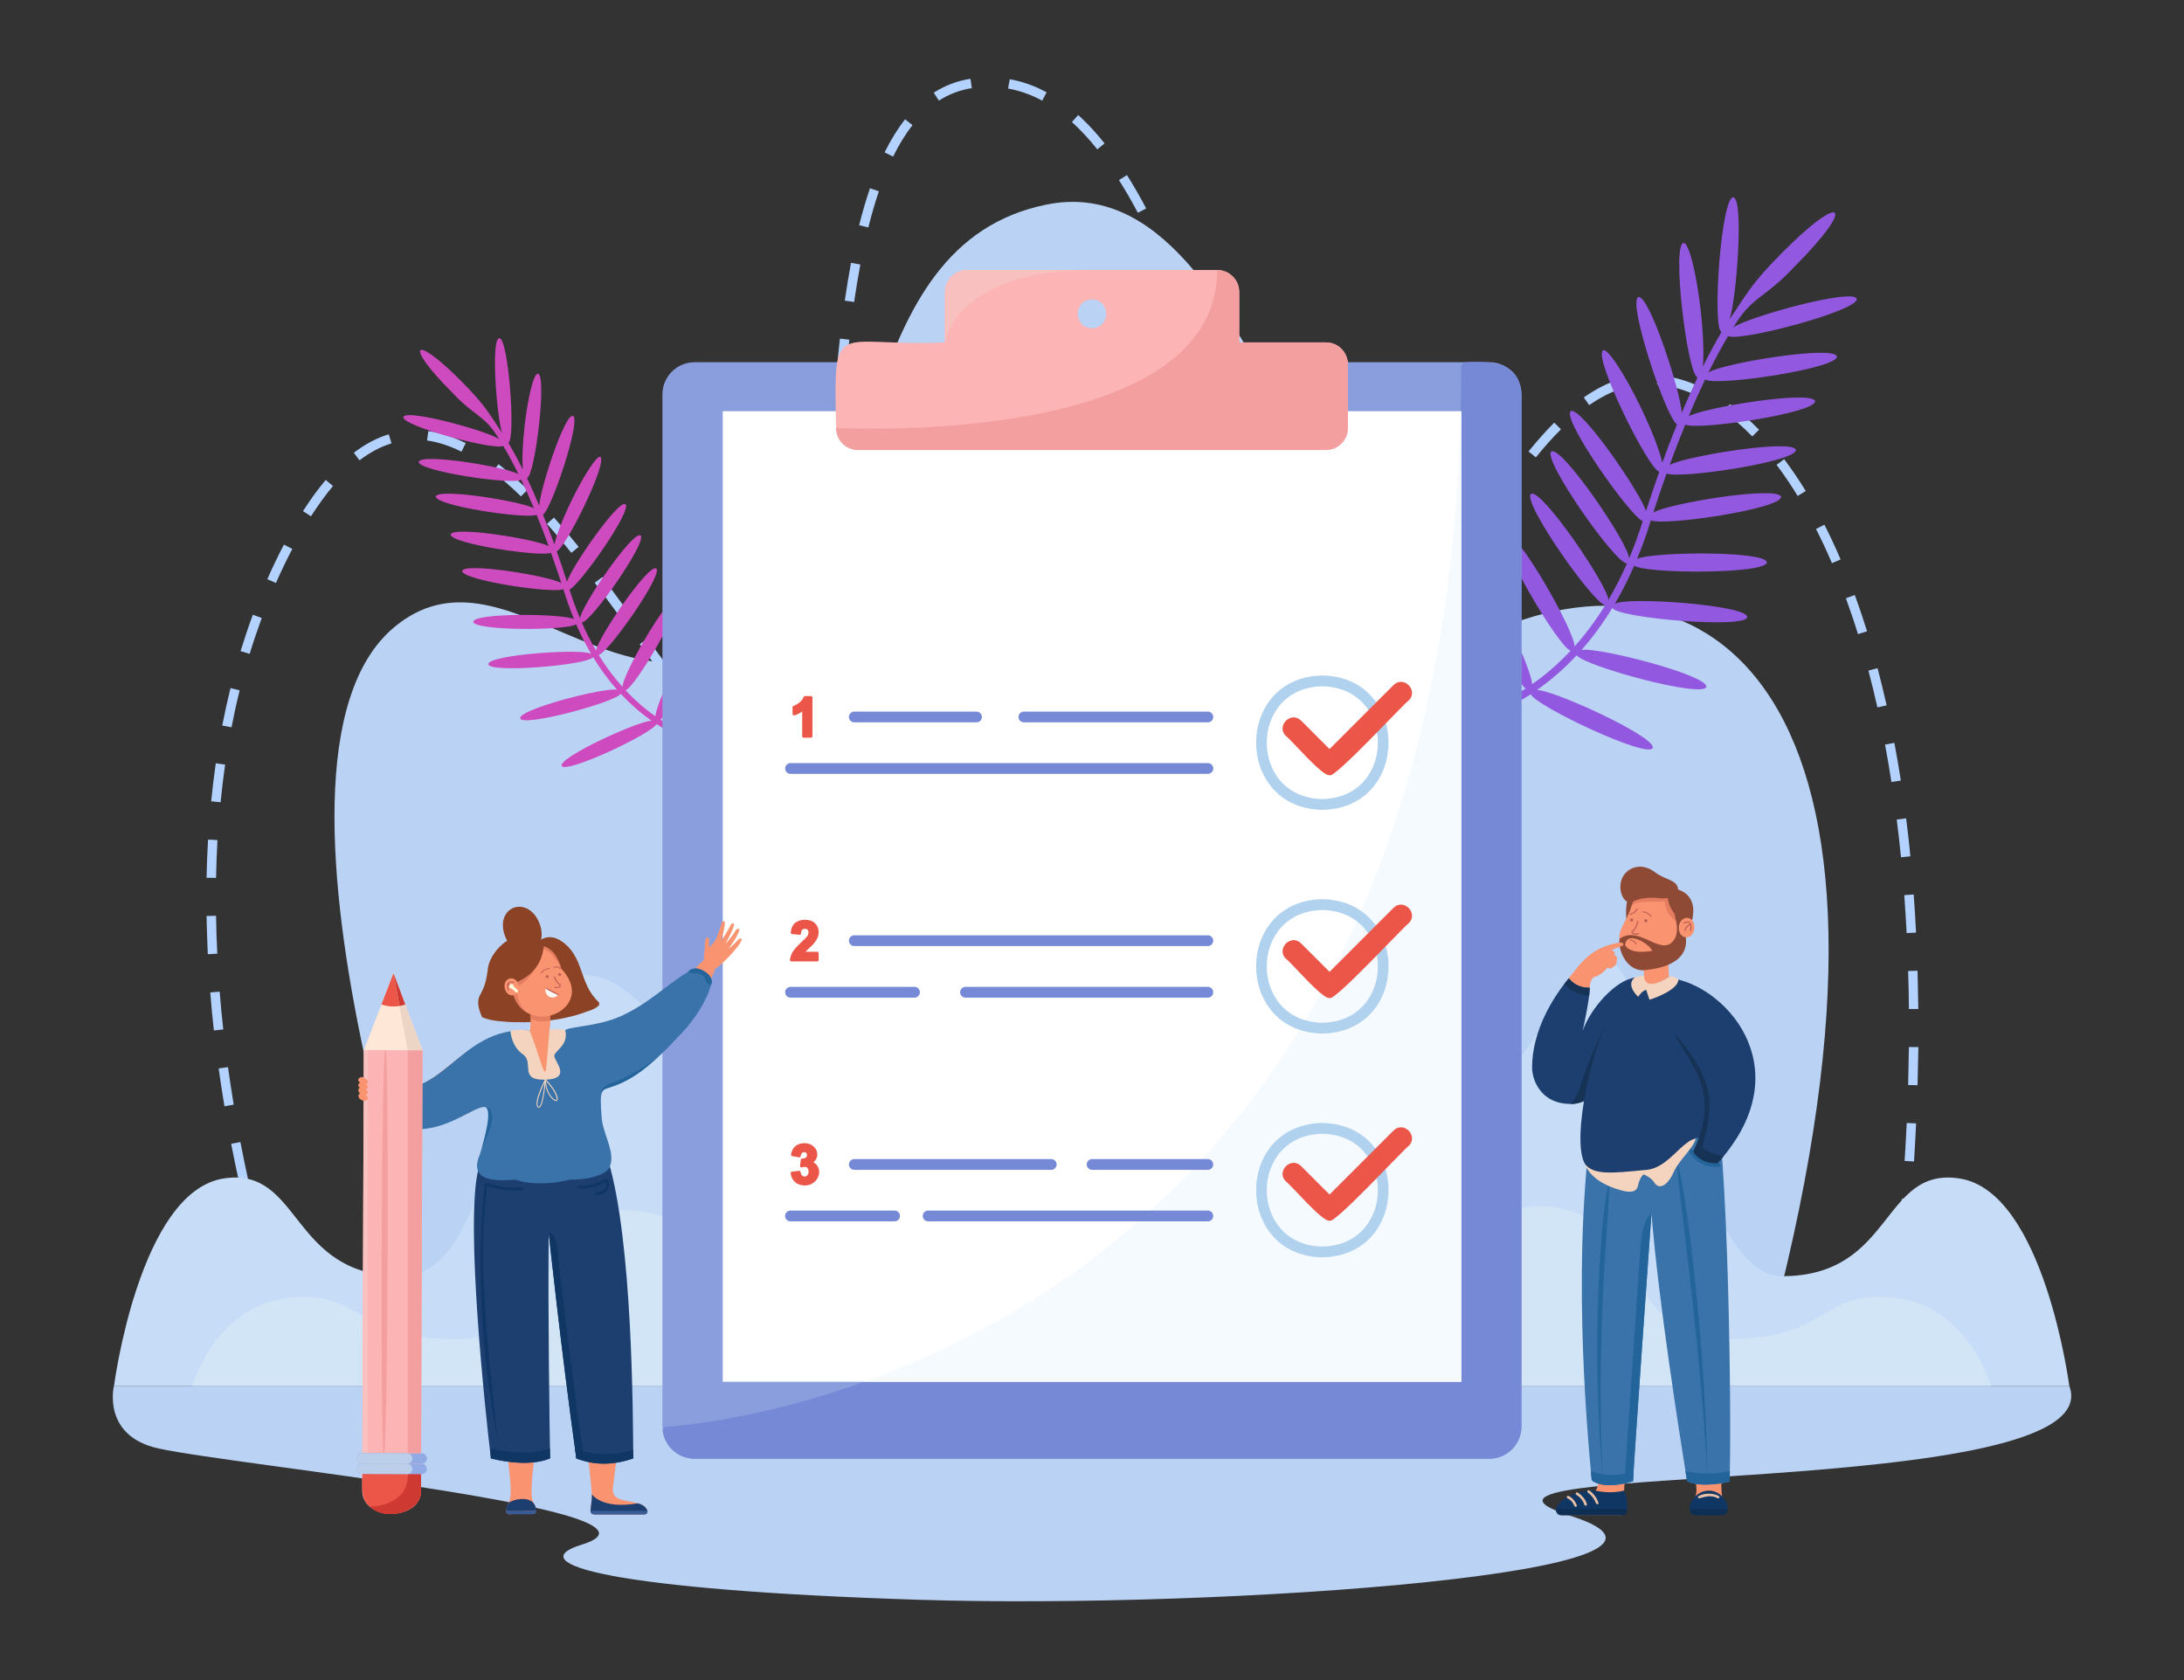 <?xml version="1.0" encoding="utf-8"?>
<!-- Generator: Adobe Illustrator 26.0.3, SVG Export Plug-In . SVG Version: 6.00 Build 0)  -->
<svg version="1.1" id="Ñëîé_1" xmlns="http://www.w3.org/2000/svg" xmlns:xlink="http://www.w3.org/1999/xlink" x="0px" y="0px"
	 width="2600px" height="2000px" viewBox="0 0 2600 2000" style="enable-background:new 0 0 2600 2000;" xml:space="preserve">
<rect x="0" y="0" width="2600" height="2000" fill="#333333" stroke="none"/>
<style type="text/css">
	.st0{fill:#B3D2FF;}
	.st1{fill:#BAD2F4;}
	.st2{fill:#C6DCF7;}
	.st3{fill:#D2E5F7;}
	.st4{fill:#9358E0;}
	.st5{fill:#CE4ABF;}
	.st6{fill:#8A9EDD;}
	.st7{fill:#7689D6;}
	.st8{fill:#FFFFFF;}
	.st9{fill:#F5FAFF;}
	.st10{fill:#B1D2EF;}
	.st11{fill:#EB5648;}
	.st12{fill:#FCB4B4;}
	.st13{fill:#F49F9F;}
	.st14{fill:#F9C0C0;}
	.st15{fill:#F99370;}
	.st16{fill:#1D3F70;}
	.st17{fill:#8C4225;}
	.st18{fill:#E57D61;}
	.st19{fill:#F9F8F3;}
	.st20{fill:#C16256;}
	.st21{fill:#FDFFDE;}
	.st22{fill:#3A72AA;}
	.st23{fill:#23659B;}
	.st24{fill:#F4D4BE;}
	.st25{fill:#395B96;}
	.st26{fill:#103663;}
	.st27{fill:#CE3932;}
	.st28{fill:#FFE7D7;}
	.st29{fill:#93ABE5;}
	.st30{fill:#BBCEEA;}
	.st31{fill:#EDD5C5;}
	.st32{fill:#8E4A35;}
	.st33{fill:#E8C0A6;}
	.st34{fill:#163356;}
	.st35{fill:#0F2E54;}
</style>
<g>
	<g id="_x35_">
		<path class="st0" d="M332,1581.9c-4.6-14.1-9.2-28.7-13.5-43.5l10.8-3.2c4.3,14.6,8.9,29.2,13.4,43.2L332,1581.9z M2261.5,1563.7
			l-11.2-1.4c1.9-15,3.6-30.2,5.2-45l11.2,1.2C2265.2,1533.4,2263.4,1548.6,2261.5,1563.7z M306.1,1494.6
			c-3.9-14.6-7.8-29.4-11.4-44.1l10.9-2.7c3.6,14.6,7.4,29.3,11.3,43.8L306.1,1494.6z M2271.4,1473.3l-11.2-1.1
			c1.4-15.1,2.7-30.3,3.9-45.1l11.2,0.9C2274.2,1443,2272.8,1458.2,2271.4,1473.3z M284.4,1406.2c-3.3-14.8-6.3-29.8-9.2-44.6
			l11-2.1c2.8,14.7,5.9,29.6,9.1,44.3L284.4,1406.2z M2278.6,1382.7l-11.2-0.7c1-15.1,1.8-30.3,2.5-45.2l11.2,0.5
			C2280.4,1352.3,2279.5,1367.6,2278.6,1382.7z M267.2,1316.9c-2.5-15-4.8-30.1-6.9-45l11.1-1.6c2.1,14.7,4.4,29.8,6.8,44.7
			L267.2,1316.9z M2282.8,1291.9l-11.2-0.3c0.4-15.1,0.7-30.4,0.9-45.2l11.3,0.1C2283.5,1261.4,2283.2,1276.7,2282.8,1291.9z
			 M254.6,1226.7c-1.7-15.2-3.1-30.4-4.3-45.3l11.2-0.9c1.2,14.8,2.6,29.9,4.3,45L254.6,1226.7z M2272.5,1201.1
			c-0.1-15.2-0.4-30.4-0.9-45.2l11.2-0.3c0.4,14.9,0.7,30.2,0.9,45.5L2272.5,1201.1z M247.4,1135.9c-0.7-15.3-1.2-30.6-1.5-45.5
			l11.3-0.2c0.2,14.8,0.7,30,1.5,45.1L247.4,1135.9z M2269.8,1110.7c-0.8-15.1-1.7-30.3-2.8-45.1l11.2-0.8
			c1.1,14.9,2.1,30.2,2.8,45.4L2269.8,1110.7z M257.2,1045.1l-11.3-0.2c0.3-15.3,0.9-30.6,1.8-45.5l11.2,0.7
			C258.1,1014.8,257.5,1030,257.2,1045.1z M2263.1,1020.5c-1.5-15.1-3.2-30.2-5.1-44.9l11.2-1.4c1.9,14.8,3.6,30,5.1,45.2
			L2263.1,1020.5z M262.6,955l-11.2-1.1c1.5-15.2,3.4-30.5,5.5-45.3l11.1,1.6C265.9,924.9,264.1,940,262.6,955z M2251.7,930.9
			c-2.3-15-4.9-30-7.6-44.5l11.1-2.1c2.8,14.6,5.3,29.7,7.7,44.9L2251.7,930.9z M920.9,929.3c-15.6-2.5-26.9-9.6-42.6-21.9l7.1-8.7
			c13.7,10.8,23.6,17.2,36.7,19.4L920.9,929.3z M960,902.5l-10-5.1c5.2-10.1,9.7-24.1,13.5-41.7l11,2.4
			C970.4,876.8,965.6,891.4,960,902.5z M845.3,875.1c-9-10-18.5-21.5-29.3-35.2l8.8-7c10.6,13.5,20,24.8,28.8,34.6L845.3,875.1z
			 M275.6,865.8l-11-2.1c2.9-15,6.2-30,9.8-44.6l10.9,2.7C281.7,836.2,278.5,851,275.6,865.8z M2235,842.1
			c-3.3-14.9-6.9-29.6-10.7-43.8l10.9-2.9c3.8,14.4,7.4,29.2,10.8,44.3L2235,842.1z M982,812.8l-11.2-1.4c1.7-13.4,3.3-28.2,4.7-45
			l11.2,1C985.3,784.3,983.8,799.2,982,812.8z M788.4,803.6c-9.1-12.4-18.6-25.4-26.8-36.7l9.1-6.6c8.2,11.3,17.6,24.3,26.7,36.6
			L788.4,803.6z M1612.3,802.7c-8.8,0-17.4-2.6-25.6-7.8l6-9.5c12.3,7.8,24.4,7.8,37.5,1.6l4.8,10.2
			C1627.3,800.8,1619.6,802.7,1612.3,802.7z M297.2,778.4l-10.8-3.3c4.5-14.6,9.4-29.2,14.6-43.3l10.6,3.9
			C306.5,749.6,301.6,764,297.2,778.4z M1671.8,767.7l-8.3-7.6c8.5-9.3,17.7-20.7,28-34.9l9.1,6.6
			C1690.1,746.3,1680.7,758.1,1671.8,767.7z M1554.7,759.9c-7.3-11.2-14.5-24.5-22.1-40.5l10.2-4.8c7.3,15.5,14.3,28.4,21.3,39.2
			L1554.7,759.9z M2211.9,754.9c-4.5-14.6-9.4-29-14.4-42.7l10.6-3.9c5.1,13.9,10,28.5,14.6,43.2L2211.9,754.9z M735,730.2
			c-10.3-14.1-18.9-25.7-27-36.4l9-6.8c8.2,10.8,16.8,22.4,27.1,36.5L735,730.2z M990.2,721.8l-11.2-0.7c0.9-13.2,1.7-28,2.7-45.4
			l11.2,0.6C991.9,693.7,991.1,708.5,990.2,721.8z M328.5,694l-10.3-4.5c6.2-14,12.8-27.8,19.8-41.2l10,5.2
			C341,666.7,334.5,680.3,328.5,694z M1726.4,694l-9.4-6.2c8-12.2,16.3-25.1,24.6-38.1l9.5,6.1
			C1742.7,668.9,1734.4,681.8,1726.4,694z M1514.5,677.4c-5.1-12.8-10.4-26.8-16.1-42.7l10.6-3.8c5.7,15.8,10.9,29.7,16,42.3
			L1514.5,677.4z M2180.9,670.4c-6-14.1-12.4-27.8-19-40.7l10-5.1c6.7,13.1,13.2,27.1,19.3,41.4L2180.9,670.4z M680.2,658.1
			c-10.2-12.7-19.7-24-29.1-34.5l8.4-7.5c9.5,10.7,19.1,22.1,29.4,34.9L680.2,658.1z M995.2,630.9l-11.2-0.6
			c0.8-15.1,1.5-30.1,2.3-45.4l11.2,0.6C996.7,600.8,996,615.8,995.2,630.9z M1775.8,617.8l-9.4-6.2c9.4-14.2,17.8-26.6,25.7-37.7
			l9.2,6.5C1793.4,591.5,1785.1,603.7,1775.8,617.8z M370.2,614.6l-9.5-6.1c8.8-13.9,18-26.4,27.1-37.2l8.6,7.3
			C387.6,589.1,378.8,601.2,370.2,614.6z M1483.4,591.7c-5.2-15.1-10.2-30.3-14.5-43.1l10.7-3.6c4.3,12.8,9.3,27.9,14.5,43
			L1483.4,591.7z M620.2,590.9c-11.5-11.2-22.8-21.1-33.6-29.4l6.9-8.9c11.1,8.6,22.8,18.8,34.6,30.3L620.2,590.9z M2140.1,590.4
			c-8.1-13.2-16.5-25.6-25.1-37l9-6.8c8.8,11.7,17.5,24.5,25.7,37.9L2140.1,590.4z M428,548l-6.8-9c13.4-10.3,27.4-17.7,41.6-22
			l3.3,10.8C453.2,531.7,440.4,538.5,428,548z M1828.4,544.5l-8.7-7.1c10.6-13,20.6-24.3,30.6-34.3l8,8
			C1848.4,520.8,1838.7,531.8,1828.4,544.5z M1000,540.1l-11.2-0.7c1-16.4,1.9-31.2,3-45.5l11.2,0.8
			C1002,508.9,1001,523.8,1000,540.1z M549.4,537.7c-14-7-27.9-11.5-41-13.3l1.5-11.2c14.4,2,29.4,6.8,44.5,14.3L549.4,537.7z
			 M2086,519.5c-10.8-11.1-22-20.9-33.3-29.2l6.6-9.1c11.8,8.6,23.5,18.8,34.8,30.4L2086,519.5z M1454.6,505.5
			c-5.6-16.8-10.2-30.4-14.5-43l10.6-3.7c4.3,12.6,8.9,26.3,14.5,43.1L1454.6,505.5z M1891.9,482.3l-6.4-9.2
			c13.8-9.7,27.8-16.9,41.5-21.3l3.5,10.7C1917.8,466.6,1904.8,473.3,1891.9,482.3z M2014.6,468.5c-13.9-5.9-28-9.5-41.9-10.8
			l1-11.2c15,1.4,30.3,5.3,45.3,11.7L2014.6,468.5z M1006.6,449.5l-11.2-1c1.4-15.8,2.9-31.1,4.5-45.4l11.2,1.3
			C1009.5,418.6,1008,433.8,1006.6,449.5z M1425.1,419.6c-5.4-15.2-10.6-29.1-15.7-42.5l10.5-4c5.1,13.5,10.3,27.4,15.7,42.7
			L1425.1,419.6z M1016.8,359.5l-11.1-1.6c2.3-15.8,4.8-30.9,7.4-45.1l11.1,2.1C1021.6,328.9,1019.1,343.9,1016.8,359.5z
			 M1392.7,335.1c-6-14.6-12.1-28.5-18.1-41.4l10.2-4.7c6,13,12.2,27.1,18.3,41.8L1392.7,335.1z M1033.7,270.8l-10.9-2.7
			c3.9-15.7,8.3-30.5,12.9-44l10.6,3.6C1041.8,240.9,1037.6,255.4,1033.7,270.8z M1354.6,253.3c-7.4-14-15-27.1-22.5-38.9l9.5-6
			c7.7,12.1,15.4,25.5,22.9,39.7L1354.6,253.3z M1063.2,186.4l-10.1-5c7.4-15,15.6-28.2,24.4-39.4l8.8,7
			C1078,159.5,1070.3,172.1,1063.2,186.4z M1306.3,177.8c-9.8-12.3-20-23.3-30.2-32.5l7.5-8.4c10.6,9.6,21.2,21,31.4,33.8
			L1306.3,177.8z M1117.7,119.8l-6.1-9.5c13.3-8.5,28-14.1,43.7-16.5l1.7,11.1C1142.9,107.1,1129.7,112.1,1117.7,119.8z
			 M1240.7,119.8c-13.1-7.1-26.8-11.9-40.6-14.4l2-11.1c15,2.7,29.8,7.9,43.9,15.6L1240.7,119.8z"/>
		<path class="st1" d="M546.4,1645.5c0,0-274.1-735.4-76.8-899.1c131.8-109.4,271.5,131.8,438.3,4.2
			c148.5-113.6,101.3-459.4,338.1-507.1c266.2-53.7,324.9,591.1,543.3,503c265.1-106.9,528.8,110.2,300.9,900.5L546.4,1645.5z"/>
		<path class="st2" d="M2332.9,1402.9c-93.4-14.5-78.1,116.3-211.2,116.3c-121.7,0-160.6-498-249.2-355.7
			c-453.9,729.9-190.3-310.4-551.3-323.6c-163.2-6-272,176.1-312.1,498.4c-58.1,291.4-193-222.2-331.8-174.5
			c-88.2,30.4-78.1,355.4-199.8,355.4c-133.1,0-117.9-130.8-211.2-116.3c-100.5,15.6-130.6,247.1-130.6,247.1h2327.8
			C2463.4,1649.9,2433.4,1418.5,2332.9,1402.9z"/>
		<path class="st3" d="M2250.2,1544.4c-85.9-6.2-71.9,49.7-194.3,49.7c-112,0-108.9-125.2-183.8-151.8
			c-138-49-251.7,198.9-305.2,74.5c-101.6-330.1-397.9-495.7-534.6,0c-53.5,124.4-178.6-97.6-305.2-74.5
			c-77.9,14.2-71.8,151.8-183.8,151.8c-122.5,0-108.4-55.8-194.3-49.7c-92.5,6.7-120.1,105.5-120.1,105.5h2141.5
			C2370.3,1649.9,2342.7,1551.1,2250.2,1544.4z"/>
		<path class="st1" d="M135.6,1649.9c0,0-14.6,59.5,53.1,74.4c92.5,20.4,635.8,73.9,503.8,114.5c-74.5,23,38,54.1,400.9,65.6
			c362.8,11.5,985.4-33.5,776.1-100c-209.4-66.5,646-16.1,594-154.5H135.6z"/>
	</g>
	<g id="_x34_">
		<path class="st4" d="M1953.4,485.1c13.1,27.2,22.5,51.8,25.5,65.8c6-16.5,11.8-31.7,17.5-45.7c-13.3-8.4-59.3-146.5-45.9-151.6
			c13.1-2.6,51,114.8,51.5,138c6.6-15.7,12.9-29.7,18.9-42.3c-12.4-4-31-159.4-16.6-160c6.1-0.7,15.1,34.7,20.2,79.1
			c3.2,28.3,4.1,53.4,2.7,68c8.2-16.4,15.6-30,22.2-41.1c-11.6-5.7-0.1-162.6,14.2-160.4c12.8,2.4,3.5,122.6-4.6,145.1
			c20.1-28.9,23.9-40.2,61.9-78.5c73.8-74.7,89.9-58.7,15.7,15.6c-35.8,38.7-51.3,35.4-73,72.6c17.5-12.5,141.7-46.8,146.8-34.1
			c3.5,14-140.7,52-153.1,44.4c-6.9,11.6-14.8,26-23.5,43.5c16-11,149.2-32.8,153-19.2c1.8,14.3-145.1,36.2-156.9,27.4
			c-6.2,13-12.8,27.5-19.6,43.9c18.2-10.6,146.7-31.4,150.5-18.1c1,14.2-139,35.1-154.6,28c-6,14.7-12.2,30.7-18.6,48.1
			c18.2-10.6,146.6-31.3,150.4-18.1c0.8,14.2-137.8,34.9-154,28.2c-5.2,14.6-10.5,30-15.8,46.5c16.8-10.8,148.3-32.3,152.1-18.8
			c1.1,14.3-140,35.3-155,28c-4.8,15.6-10.3,31.3-16.4,45.9c17.1-8.5,152.9-9.9,154.5,4.1c-1,14.3-144.9,13.7-157.9,4
			c-7,16-14.7,31.2-23.1,45.5c12.8-9.1,158,1.3,157.6,15.6c-0.3,14.4-155.7,1.3-160.5-10.9c-10.9,18-23,34.6-36.8,50.2
			c18.3-4.1,150.8,29.9,148.7,43.9c-4.3,13.7-146-24.9-154.3-37.7c-14.6,15.7-30.5,29.5-47.4,41.4c19.3-0.3,142.3,55.8,137.9,69.1
			c-6.6,12.7-139.3-50-145.3-64.1c-45.4,29.7-81.9,34.8-83.4,35l-1.2-8.9c0.4,0,35.4-5,78.5-32.8c-15-11-75.4-134.3-63.4-141.7
			c13.3-4.5,70.8,116.9,71.1,136.5c14.2-9.8,29.9-22.9,45.9-39.9c-14.3-3.8-89.5-131.7-77.3-139.2c12.9-6.1,83,117.2,81.9,134.2
			c12.4-13.8,24.7-30,36.5-49.1c-14.6-2.6-99.9-124.1-88.2-132.6c12.5-6.8,90.8,108.3,92.1,126.1c7.7-13.1,15.1-27.5,22.1-43.3
			c-13.1,1.7-102.2-125.7-89.9-133.2c12.4-7.1,92.4,110.5,92.4,127.3c5.8-13.7,11.3-28.8,16.2-44.4c-16-7-96.7-121.9-85.7-131
			c12-6.2,83.2,97.5,89.6,119c5.3-16.5,10.6-32.1,15.8-46.7c-13.9-4.5-79.6-138.2-66.7-144.7C1913.8,414.4,1934,444.9,1953.4,485.1z
			"/>
		<path class="st5" d="M679.8,597.1c-10.2,21.1-17.5,40.3-19.8,51.1c-4.6-12.8-9.2-24.6-13.6-35.5c10.3-6.5,46-113.8,35.6-117.7
			c-10.2-2-39.6,89.2-40,107.1c-5.1-12.2-10-23.1-14.6-32.9c9.7-3.1,24.1-123.8,12.9-124.3c-4.7-0.5-11.7,27-15.7,61.4
			c-2.5,22-3.2,41.4-2.1,52.8c-6.3-12.7-12.1-23.3-17.3-31.9c9-4.5,0.1-126.3-11-124.6c-10,1.9-2.7,95.2,3.6,112.7
			c-15.6-22.5-18.5-31.2-48.1-61c-57.3-58-69.8-45.6-12.2,12.1c27.8,30,39.8,27.5,56.7,56.4c-13.6-9.7-110-36.3-114-26.5
			c-2.7,10.8,109.3,40.4,118.9,34.5c5.4,9,11.5,20.2,18.2,33.8c-12.4-8.5-115.9-25.4-118.8-14.9c-1.4,11.1,112.7,28.1,121.9,21.3
			c4.8,10.1,9.9,21.4,15.3,34.1c-14.1-8.2-113.9-24.4-116.9-14.1c-0.7,11.1,108,27.3,120,21.8c4.7,11.4,9.5,23.8,14.4,37.4
			c-14.2-8.2-113.8-24.3-116.8-14c-0.6,11,107,27.1,119.6,21.9c4,11.3,8.1,23.3,12.3,36.1c-13.1-8.4-115.2-25-118.1-14.6
			c-0.8,11.1,108.7,27.4,120.4,21.7c3.8,12.2,8,24.3,12.7,35.7c-13.3-6.6-118.7-7.7-120,3.1c0.7,11.1,112.5,10.6,122.6,3.1
			c5.4,12.4,11.4,24.2,17.9,35.3c-9.9-7-122.7,1-122.4,12.1c0.2,11.2,120.9,1,124.6-8.5c8.5,14,17.9,26.9,28.6,39
			c-14.2-3.2-117.1,23.2-115.4,34.1c3.3,10.6,113.4-19.3,119.8-29.3c11.4,12.2,23.7,22.9,36.8,32.1c-15-0.2-110.5,43.3-107.1,53.7
			c5.2,9.9,108.2-38.8,112.8-49.8c35.3,23,63.6,27,64.8,27.2l0.9-6.9c-0.3,0-27.5-3.9-61-25.5c11.6-8.6,58.6-104.3,49.3-110
			c-10.3-3.5-55,90.8-55.2,106c-11-7.6-23.2-17.8-35.6-31c11.1-2.9,69.5-102.3,60-108.1c-10-4.7-64.4,91-63.6,104.2
			c-9.6-10.7-19.2-23.3-28.4-38.2c11.3-2,77.6-96.4,68.5-103c-9.7-5.3-70.5,84.1-71.5,97.9c-6-10.2-11.8-21.3-17.1-33.6
			c10.1,1.4,79.4-97.6,69.8-103.5c-9.6-5.5-71.7,85.8-71.8,98.9c-4.5-10.6-8.8-22.3-12.6-34.5c12.4-5.4,75.1-94.7,66.6-101.7
			c-9.3-4.8-64.6,75.7-69.6,92.4c-4.1-12.8-8.2-24.9-12.3-36.3c10.8-3.5,61.8-107.3,51.8-112.4C710.6,542.2,694.9,565.9,679.8,597.1
			z"/>
	</g>
	<g id="_x33_">
		<path class="st6" d="M1811.3,469.5v1228.7c0,21.1-17.1,38.3-38.3,38.3H826.9c-21.2,0.1-38.4-17.5-38.3-38.3c0,0,0-1228.7,0-1228.7
			c0-21.1,17.1-38.3,38.3-38.3h946.2C1794.2,431.2,1811.3,448.3,1811.3,469.5z"/>
		<path class="st7" d="M1811.3,469.5v1228.7c0,21.1-17.1,38.3-38.3,38.3H826.9c-19.6,0-35.8-14.7-38-33.7c1.6-2.7,2.4-4.2,2.4-4.2
			s948.2-44.6,948.2-1263.9l4-3.4C1774.3,429.7,1809.3,429.8,1811.3,469.5z"/>
		<rect x="860.4" y="489.5" class="st8" width="879.2" height="1155.4"/>
		<path class="st9" d="M1739.6,489.5v1155.4h-711c274.5-98.5,691.6-376.2,710.3-1155.4H1739.6z"/>
		<path class="st10" d="M1574.2,964.1c-105.1-1.9-105.1-158.1,0-160C1679.3,806,1679.3,962.2,1574.2,964.1z M1574.2,817
			c-88.2,1.6-88.2,132.7,0,134.2C1662.4,949.6,1662.4,818.6,1574.2,817z"/>
		<path class="st11" d="M1582.8,922.7c-7.7,2.8-46.5-43.1-52.1-46.7c-11.8-11.9,6.2-30,18.2-18.2c0,0,33.9,33.9,33.9,33.9l76.2-76.2
			c11.9-11.8,30,6.2,18.2,18.2C1673.4,835.4,1586.8,929.2,1582.8,922.7z"/>
		<path class="st10" d="M1574.2,1496.8c-105.1-1.9-105.1-158.1,0-160C1679.3,1338.7,1679.3,1494.9,1574.2,1496.8z M1574.2,1349.7
			c-88.2,1.6-88.2,132.7,0,134.2C1662.4,1482.4,1662.4,1351.3,1574.2,1349.7z"/>
		<path class="st11" d="M1582.8,1453c-7.7,2.8-46.5-43.1-52.1-46.7c-11.8-11.9,6.2-30,18.2-18.2c0,0,33.9,33.9,33.9,33.9l76.2-76.2
			c11.9-11.8,30,6.2,18.2,18.2C1673.4,1365.7,1586.8,1459.5,1582.8,1453z"/>
		<path class="st10" d="M1574.2,1230.4c-105.1-1.9-105.1-158.1,0-160C1679.3,1072.4,1679.3,1228.6,1574.2,1230.4z M1574.2,1083.3
			c-88.2,1.6-88.2,132.7,0,134.2C1662.4,1216,1662.4,1084.9,1574.2,1083.3z"/>
		<path class="st11" d="M1582.8,1187.9c-7.7,2.8-46.4-43.1-52.1-46.7c-11.8-11.9,6.2-30,18.2-18.2c0,0,33.9,33.9,33.9,33.9
			l76.2-76.2c11.9-11.8,30,6.2,18.2,18.2C1673.6,1100.5,1586.6,1194.5,1582.8,1187.9z"/>
		<path class="st12" d="M1578.5,407.6h-103.3v-60c0-14.5-11.8-26.2-26.3-26.2h-297.7c-14.5,0-26.3,11.7-26.3,26.2v60
			c-131.7,6-132.5-32.9-129.6,101.8c0,14.5,11.7,26.3,26.2,26.3h556.9c14.5,0,26.2-11.8,26.2-26.3v-75.5
			C1604.7,419.4,1593,407.6,1578.5,407.6z M1300,390.8c-22.5-0.4-22.5-33.9,0-34.3C1322.5,356.9,1322.5,390.4,1300,390.8z"/>
		<path class="st13" d="M1604.7,433.9v75.5c0,14.5-11.7,26.3-26.2,26.3h-556.9c-14.5,0-26.2-11.8-26.2-26.3c0,0,453.6,25,453.6-188
			c14.5,0,26.3,11.7,26.3,26.2v60h103.3C1593,407.6,1604.7,419.4,1604.7,433.9z"/>
		<path class="st14" d="M1300,321.4c-162.9,0-175.1,86.2-175.1,86.2v-60c0-14.5,11.8-26.2,26.3-26.2H1300z"/>
		<path class="st11" d="M944.4,851.4c0.4,0.3,1,0.4,1.5,0.2c3.4-1.1,6.4-2.7,9.1-4.7v29.6c0,0.9,0.8,1.7,1.7,1.7h8.8
			c0.9,0,1.7-0.8,1.7-1.7v-46.2c0-0.9-0.8-1.7-1.7-1.7h-7.2c-0.7,0-1.4,0.5-1.6,1.1c-0.9,2.5-2.6,4.7-5,6.6c-2.5,2-4.9,3.3-7,4
			c-0.7,0.2-1.2,0.9-1.2,1.6v8C943.7,850.5,944,851,944.4,851.4z"/>
		<path class="st11" d="M972.9,1144.6c0.9,0,1.7-0.8,1.7-1.7v-8.2c0-0.9-0.8-1.7-1.7-1.7h-14.1c0.9-0.9,2.5-2.4,4.8-4.6
			c2.9-2.6,4.8-4.6,6-6.1c1.7-2.2,3-4.3,3.8-6.3c0.8-2.1,1.2-4.3,1.2-6.6c0-4.1-1.5-7.6-4.4-10.4c-2.9-2.7-6.9-4.1-11.9-4.1
			c-4.5,0-8.3,1.2-11.4,3.5c-3.1,2.4-5,6.3-5.6,11.6c0,0.5,0.1,0.9,0.4,1.3c0.3,0.4,0.7,0.6,1.2,0.6l8.8,0.9c0.5,0,0.9-0.1,1.3-0.4
			c0.4-0.3,0.6-0.7,0.6-1.2c0.1-2.1,0.6-3.6,1.4-4.4c0.8-0.8,1.8-1.1,3.2-1.1c1.4,0,2.4,0.4,3.2,1.1c0.7,0.7,1.1,1.8,1.1,3.3
			c0,1.4-0.5,2.9-1.5,4.4c-0.6,0.8-2.3,2.8-7.1,7.2c-5.1,4.7-8.4,8.5-10.2,11.4c-1.8,3-2.9,6.2-3.3,9.5c-0.1,0.5,0.1,1,0.4,1.3
			c0.3,0.4,0.8,0.6,1.3,0.6H972.9z"/>
		<path class="st11" d="M972.3,1386.8c-1.1-1.3-2.4-2.4-3.9-3.2c3-2.5,4.6-5.6,4.6-9.2c0-3.3-1.2-6.3-3.7-8.8
			c-2.9-3.1-6.9-4.7-11.7-4.7c-2.8,0-5.3,0.5-7.6,1.6c-2.3,1.1-4.2,2.6-5.5,4.5c-1.3,1.8-2.2,4.3-2.8,7.3c-0.1,0.5,0,0.9,0.3,1.3
			c0.3,0.4,0.7,0.6,1.1,0.7l8.1,1.4c0.5,0.1,0.9,0,1.3-0.3c0.4-0.3,0.6-0.7,0.7-1.2c0.2-1.6,0.7-2.8,1.4-3.6
			c0.8-0.7,1.6-1.1,2.7-1.1c1.1,0,1.9,0.3,2.5,0.9c0.6,0.6,0.9,1.4,0.9,2.5c0,1.3-0.4,2.3-1.3,3.1c-0.9,0.8-2.4,1.2-4.3,1.1
			c-0.9,0-1.6,0.6-1.7,1.5l-1,7.2c-0.1,0.6,0.1,1.1,0.6,1.5c0.4,0.4,1,0.5,1.6,0.4c1.4-0.4,2.6-0.6,3.6-0.6c1.2,0,2.2,0.4,3.1,1.4
			c0.9,1,1.3,2.3,1.3,4.1c0,1.9-0.5,3.4-1.4,4.4c-0.9,1-2,1.5-3.3,1.5c-1.2,0-2.3-0.4-3.1-1.2c-0.9-0.9-1.5-2.2-1.7-4
			c-0.1-0.9-1-1.6-1.9-1.5l-8.5,1c-0.9,0.1-1.6,1-1.5,1.9c0.5,4.3,2.3,7.8,5.3,10.5c3.1,2.7,6.9,4,11.5,4c4.8,0,8.9-1.6,12.2-4.8
			c3.3-3.2,5-7.1,5-11.6C975.1,1391.9,974.1,1389.1,972.3,1386.8z"/>
		<path class="st7" d="M1162.5,859.9H1017c-3.6,0-6.4-2.9-6.4-6.4c0-3.6,2.9-6.4,6.4-6.4h145.5c3.6,0,6.4,2.9,6.4,6.4
			C1169,857,1166.1,859.9,1162.5,859.9z"/>
		<path class="st7" d="M1437.9,859.9h-219c-3.6,0-6.4-2.9-6.4-6.4c0-3.6,2.9-6.4,6.4-6.4h219c3.6,0,6.4,2.9,6.4,6.4
			C1444.4,857,1441.5,859.9,1437.9,859.9z"/>
		<path class="st7" d="M1437.9,921.2H941.1c-3.6,0-6.4-2.9-6.4-6.4c0-3.6,2.9-6.4,6.4-6.4h496.9c3.6,0,6.4,2.9,6.4,6.4
			C1444.4,918.3,1441.5,921.2,1437.9,921.2z"/>
		<path class="st7" d="M1437.9,1126.2H1017c-3.6,0-6.4-2.9-6.4-6.4s2.9-6.4,6.4-6.4h420.9c3.6,0,6.4,2.9,6.4,6.4
			S1441.5,1126.2,1437.9,1126.2z"/>
		<path class="st7" d="M1088.7,1187.6H941.1c-3.6,0-6.4-2.9-6.4-6.4s2.9-6.4,6.4-6.4h147.6c3.6,0,6.4,2.9,6.4,6.4
			S1092.2,1187.6,1088.7,1187.6z"/>
		<path class="st7" d="M1437.9,1187.6h-288.5c-3.6,0-6.4-2.9-6.4-6.4s2.9-6.4,6.4-6.4h288.5c3.6,0,6.4,2.9,6.4,6.4
			S1441.5,1187.6,1437.9,1187.6z"/>
		<path class="st7" d="M1251.5,1392.6H1017c-3.6,0-6.4-2.9-6.4-6.4s2.9-6.4,6.4-6.4h234.5c3.6,0,6.4,2.9,6.4,6.4
			S1255.1,1392.6,1251.5,1392.6z"/>
		<path class="st7" d="M1437.9,1392.6h-137.8c-3.6,0-6.4-2.9-6.4-6.4s2.9-6.4,6.4-6.4h137.8c3.6,0,6.4,2.9,6.4,6.4
			S1441.5,1392.6,1437.9,1392.6z"/>
		<path class="st7" d="M1065,1453.9h-124c-3.6,0-6.4-2.9-6.4-6.4s2.9-6.4,6.4-6.4h124c3.6,0,6.4,2.9,6.4,6.4
			S1068.6,1453.9,1065,1453.9z"/>
		<path class="st7" d="M1437.9,1453.9h-333c-3.6,0-6.4-2.9-6.4-6.4s2.9-6.4,6.4-6.4h333c3.6,0,6.4,2.9,6.4,6.4
			S1441.5,1453.9,1437.9,1453.9z"/>
	</g>
	<g id="_x32_">
		<path class="st15" d="M637.9,1799.6l-31.2,3.1c-2.7,0-4.7-2.4-4.3-5.1c0.5-2.9,1.4-5.6,2.7-7.9c7.2-9.5-1.6-52.7-1.2-63.8h32.6
			c0.4,11-7.8,54.4-1,63.8C637.4,1793,637.9,1795.2,637.9,1799.6z"/>
		<path class="st15" d="M767.1,1802.7h-59.1c-2.9,0-5.2-2.5-5-5.4c0.5-5.9,1.9-14.7,1.5-18.6c0.2-3.5-4.7-48.2-5.1-52.8h35.9
			l-5.8,46.2c-0.7,5.4,2.6,10.6,7.8,12.4c7,2.3,15.1,3.3,20.4,4.7c5.8,1.5,11,3.6,12.8,8.8C771.4,1800.2,769.6,1802.7,767.1,1802.7z
			"/>
		<path class="st16" d="M753.9,1736.1c-32.9,11.2-53.8,5.2-67.8,0c-18.4-131.4-33.2-270.9-32.9-268.6c-0.9,98.8,0.9,218.7,1.7,268.6
			c-28.4,11.9-70.5,0-70.5,0c-6.1-50.4-31-280.5-14.9-344.2c79.8,21.1,154.9-9.2,154.9-9.2C753,1479.1,753.5,1683.5,753.9,1736.1z"
			/>
		<path class="st15" d="M707.7,1286.7l-11.6,49l23.3,54.2c0,0-80.5,25.9-143.4,5.2l26-53.7l-15.8-35.3c0,0-78.7,69.3-148.1,7.3
			l2.7-25.1c82.2,37.7,94.8-62.1,189.9-61.4c37.4-5.9,96.7,22.7,207.5-84.3l13.1,10.8C851.3,1153.4,815.6,1264.1,707.7,1286.7z"/>
		<path class="st17" d="M573.9,1210.7c34.2,10.8,90.4,6.7,123.9-6.2c-21.3-12-6.9-36.6-16.6-60.1c-8.7-20.8-28.9-22.8-33.9-17.9
			C610.8,1123.9,578.3,1195.5,573.9,1210.7z"/>
		<path class="st15" d="M629.9,1188c1.4,1.8,3.1,30.1,0.7,39c-1.1,6.9,4.4,13.3,11.4,13.3c21.3,1,10.5-56.2,10.2-57.6
			C648.7,1168.1,626.4,1173.4,629.9,1188z"/>
		<path class="st18" d="M629.9,1188c0-1.2,1.8,15,1.9,24.9c11.1,5.3,23.4,1.7,23.4,1.7c0.7-18.4-2.8-31.3-3-32
			C648.7,1168,626.4,1173.4,629.9,1188z"/>
		<path class="st17" d="M642.2,1120c4,14.4,14.1,50.7,18.4,66.3l37,18.2c0,0,20.2-5.5,15-11.7c-23.9-22.2-16.6-53.9-44.4-72.5
			C652.8,1110,642.2,1120,642.2,1120z"/>
		<path class="st15" d="M608.4,1170.6c7.1,72.4,107,32.7,59.9-17.3C653.6,1104,602.4,1125.8,608.4,1170.6z"/>
		<path class="st18" d="M646.9,1126.3v3.6c8.4,1.1,17.6,15.8,21.2,23.2C665.1,1142.7,659.8,1129.9,646.9,1126.3z"/>
		<path class="st18" d="M610.2,1181c2.9,10.4,7.4,19.8,19.6,25.8c-12.1-7-14.4-24.5-14.4-24.5L610.2,1181z"/>
		<path class="st18" d="M608.4,1170.6l8.4,3.7c10.5-4.8,20.5-22,20.5-22l-24.7-9.4C608.7,1150.8,607.1,1160.5,608.4,1170.6z"/>
		<path class="st17" d="M573.9,1210.7c12.2,6.2,32.8,5.6,52.6,6.2c-17.6-14.7-17.9-44.9-17.9-44.9c26.7-10,36.4-25.3,38.7-45.6
			c-21.1-32.5-65.7,0.9-66.8,29.7c-1.6,8.5-2,15.9-9,28.4C566.3,1193.7,571.6,1205.5,573.9,1210.7z"/>
		<path class="st15" d="M600.9,1176.5c2.9,13.3,19.1,9.9,16.4-3.5C614.4,1159.8,598.2,1163.2,600.9,1176.5z"/>
		<path class="st19" d="M664.7,1184.2l-15.3-7.8C647.9,1185.6,657.6,1191.6,664.7,1184.2z"/>
		<path class="st20" d="M605.2,1179.3c-0.3,0-0.6-0.2-0.6-0.5c-5.3-14.4,11.3-10.1,6.7-8.5c-4.8-2-7.9,1-5.4,8.1
			C605.9,1178.8,605.6,1179.3,605.2,1179.3z"/>
		<path class="st20" d="M611.4,1178.3c-1.2-0.2-1.9-5.1-7.1-5.6c-0.4,0-0.6-0.3-0.6-0.7C607,1169.1,614.3,1178.7,611.4,1178.3z"/>
		<path class="st20" d="M653,1163.4c1.1-2-2.1-3.7-3.2-1.6C648.8,1163.8,652,1165.5,653,1163.4z"/>
		<path class="st20" d="M667.9,1160.9c1.1-2-2.1-3.7-3.2-1.6C663.7,1161.3,666.9,1163,667.9,1160.9z"/>
		<path class="st20" d="M664.7,1184.8c-20.2-9.2-22.3-13.6,0.3-1.3C665.6,1183.9,665.3,1184.9,664.7,1184.8z"/>
		<path class="st20" d="M662.3,1176.3c-0.8-0.1-2.6,0.1-2.4-1.1c0.1-0.4,0.5-0.5,0.8-0.4c2.3,0.8,7.7-0.8,5.1-2.4
			c-3.8-1.9-8.6-12.4-5.2-10c0,0.1,2.5,7,5.8,8.8C670.6,1174.1,665.5,1176.3,662.3,1176.3z"/>
		<path class="st15" d="M842.5,1115.7c3.4,0.1,0.6,9.1,1.8,12c4.4-3.9,7.8-9.1,7.8-9.1c2.7-6.4,5-13,7-19.7c0.2-0.7,0.6-1.4,1.2-1.8
			c6.5-5.1-1.3,20.3-1.7,22.6c0,0,0.1,0,0.1,0.1c4.1-6,7.9-12.2,11.2-18.7c0.4-0.8,1.1-1.4,1.9-1.8c7.1-2.8-7.2,22.1-8.3,24.3
			c0,0,0,0,0,0c4.8-4.9,9-10.5,12.6-16.3c0.5-0.8,1.2-1.4,2.1-1.6c7.3-2-9.1,21.9-11,23.7c0,0,0,0.1,0,0.1
			c4.3-3.3,8.2-7.1,11.9-11.1c0.6-0.7,1.5-1.2,2.4-1.2c8.1-0.4-21.6,31.9-30.5,36.2c-3.6,2.3-12.9-6.6-13.1-10.8
			c-0.2-3.9,0.6-9.3,1-11.2C839.2,1128,838.4,1116.3,842.5,1115.7z"/>
		<path class="st17" d="M642,1098.5c13.7,34.8-25.8,51-40.5,16.6C587.8,1080.2,627.3,1064.1,642,1098.5z"/>
		<path class="st21" d="M606.2,1174.6c0.6,3.5,6.1,2.4,5.3-1.1C610.8,1170.1,605.4,1171.2,606.2,1174.6z"/>
		<path class="st21" d="M615.1,1181.6c-0.9,0.4-6.7-5.8-7.4-6.2c-1.6-1.5,0.7-4,2.3-2.5C610.9,1174.3,620.6,1180.4,615.1,1181.6z"/>
		<path class="st22" d="M846.3,1172.6c-3.1,13-15.4,38.4-39.9,62.5v0c-84.5,92.5-94.7,32.5-90.3,92.8c0.3,20.7,17.9,44.1,9.4,62
			c-3.6,7.7-22.1,14.7-47.3,14.4c-18.7,5.1-47.8,6.5-64.3,0c-26.1,2.1-56.4,1.5-42.5-30.4c42.8-139.1-49.6,36.5-133.4-60.5l2.7-25.1
			c85,37.5,100.9-68.4,189.9-61.4c20.5,83.7,22.7,66.4,23.5-0.8c0,0,9.3,5.1,18.8,0c8.9-4.8,43-4.2,72-19.2
			c36-17.9,59.5-45,83.3-54.1C835.3,1152.6,850.5,1162.6,846.3,1172.6z"/>
		<path class="st23" d="M846.3,1172.6c-9.7-1.3-3.3-14.1-17.7-13.9c-5.7-0.2-9.6-1.4-9.6-1.4
			C826.5,1145.2,853.4,1160.6,846.3,1172.6z"/>
		<path class="st16" d="M767.3,1802.7h-60.1c-2.4,0-4.3-2-4.2-4.4c0.3-6.2,2.1-13.8,1.6-19.6c0,0,11.2,18.4,54.7,10.9
			c5.5,1.4,9.8,4.1,11.3,8.6C771.4,1800.3,769.7,1802.7,767.3,1802.7z"/>
		<path class="st16" d="M638.4,1798.7c0,0-36.1,0.7-36.1,0c0.1-4.1,0.9-5.6,2.9-9C606,1786.3,637.2,1776,638.4,1798.7z"/>
		<path class="st24" d="M607.7,1227.7c0,0,1,18,14.9,27.5c13.8,9.6-5.7,31.1,26.6,30.1c32.4-1,10.6-22,10.7-28.3
			c0.1-6.3,17.5-12.4,13-30.9c0,0-9.3-1.9-18.8,0c-6.5,74.2-1.4,57.8-23.5,0.8C630.6,1227,613.4,1224.2,607.7,1227.7z"/>
		<path class="st25" d="M638.4,1798.6C638.4,1798.7,638.4,1798.7,638.4,1798.6c0.3,2.2-1.4,4-3.6,4h-28.9c-2.2,0-3.9-1.9-3.6-4l0,0
			H638.4z"/>
		<path class="st25" d="M767.6,1802.7h-60.8c-2.2,0-3.9-1.8-3.9-4l0-0.1h67.8c0,0,0,0,0,0C771.3,1800.7,769.7,1802.7,767.6,1802.7z"
			/>
		<path class="st26" d="M654.9,1736.1c-28.4,11.9-70.5,0-70.5,0s-0.3-4.3-0.8-11.8c0.6,0.2,39.6,10.9,71.1,0
			C654.9,1731.9,654.9,1736.1,654.9,1736.1z"/>
		<path class="st26" d="M753.9,1736.1c-38,14-67.8,0-67.8,0c-0.5-3.4-0.9-6.8-1.4-10.2c0,0,36.8,11.4,69.1,0
			C753.9,1732.5,753.9,1736.1,753.9,1736.1z"/>
		<path class="st26" d="M695.3,1736.1l-4.8,1.7c-2.9-1-4.4-1.7-4.4-1.7c-18.3-130.5-33.7-275.8-32.9-268.6c7.8,0,9.8,14,10.3,18.2
			C669.5,1546.6,688.4,1693.1,695.3,1736.1z"/>
		<path class="st26" d="M709.9,1422.7c-2,0-2.2-3.1-0.2-3.3c8.4-0.7,13.4-5.1,11.4-11.9c-15.9,8-40.4,10.1-32,4.3
			c0.2,0,16.1,0.3,32.2-8.1c2.9-1.5,5.1,6.2,2.3,12C721.5,1419.5,716.7,1422,709.9,1422.7z"/>
		<path class="st26" d="M592.7,1716.7c-24.1-129.4-23.9-231.2-15.6-307.6c2.3-4.3,17.2,7.6,43.9,4.2c2.1-0.2,2.5,3.1,0.3,3.3
			c-20.3,2-35.9-2.9-41.3-4.9C568.9,1496.5,578.4,1582.7,592.7,1716.7z"/>
		<path class="st27" d="M571.4,1373.9c0.2-0.5,0.3-1,0.5-1.5C571.7,1373,571.6,1373.5,571.4,1373.9z"/>
		<path class="st23" d="M585.8,1332.8c-1.3,12.8-7.8,22.9-12,32.8c2.6-9.3,12.9-45.4,3.6-47.7
			C578.2,1317.9,587.4,1317.5,585.8,1332.8z"/>
		<path class="st23" d="M784,1257.5c-16.2,15.5-35.6,30.9-62.2,38.3c-3,0.8-5.3,3.1-6.3,6c0-0.5-0.6-8.1,12.2-12.3
			C740.6,1285.3,770.9,1269.7,784,1257.5z"/>
		<path class="st20" d="M644.4,1158.9c-0.1,0-0.2,0-0.3-0.1c-0.3-0.2-0.4-0.5-0.2-0.8c0.1-0.2,3.1-5.2,10.2-5.6
			c0.3,0,0.6,0.2,0.6,0.5c0,0.3-0.2,0.6-0.6,0.6c-6.4,0.3-9.1,4.8-9.2,5C644.7,1158.8,644.6,1158.9,644.4,1158.9z"/>
		<path class="st20" d="M667.1,1153.6c-0.2,0-0.3-0.1-0.5-0.2c-2.4-3-6.9-1.2-6.9-1.2c-0.3,0.1-0.6,0-0.8-0.3
			c-0.1-0.3,0-0.6,0.3-0.8c0.2-0.1,5.4-2.1,8.3,1.6c0.2,0.3,0.2,0.6-0.1,0.8C667.3,1153.6,667.2,1153.6,667.1,1153.6z"/>
		<path class="st12" d="M503,1250.3c0,9.2-1.9,537.2-1.9,524.5c-0.2,36.3-69.9,36.1-69.9-0.3c0.1-6.7,1.7-502.6,1.9-524.5l4.9,0
			L503,1250.3z"/>
		<path class="st11" d="M501.3,1748.2c0,4.4-0.1,21.9-0.1,26.7c0.9,26.1-43.2,36.5-60.9,18.5v0c-12.9-9.1-8.2-32.2-8.9-45.4
			L501.3,1748.2z"/>
		<path class="st13" d="M457.1,1732.4c-4.8-1.9-3.1-482.8,1.7-484.7C463.6,1249.6,461.8,1730.4,457.1,1732.4z"/>
		<path class="st28" d="M503,1250.3c-11.8,0-57.3-0.2-69.9-0.2c8.5-22.1,26.9-69.7,35.3-91.4C476.6,1180.3,494.7,1228.3,503,1250.3z
			"/>
		<path class="st11" d="M482.4,1195.8c-8.8,3.2-19.7,3.1-28.3-0.1l14.3-37L482.4,1195.8z"/>
		<polygon class="st14" points="438,1250.1 438,1729.8 431.4,1729.8 433.1,1250.1 		"/>
		<path class="st27" d="M501.2,1754.9l-0.1,20c0.9,26.1-43.2,36.5-60.9,18.5v0c0,0,45.5,0.9,45.5-38.5L501.2,1754.9z"/>
		<path class="st29" d="M508.2,1748.7c0,3.4-2.8,6.2-6.2,6.2l-16.5-0.1l-54.9-0.2c-8.1,0.1-8-12.6,0-12.4c0,0,71.4,0.3,71.4,0.3
			C505.5,1742.5,508.2,1745.3,508.2,1748.7z"/>
		<path class="st29" d="M508.3,1736.3c0,3.4-2.8,6.2-6.2,6.2l-16.5-0.1l-54.9-0.2c-8.1,0.1-8-12.6,0-12.4c0,0,71.4,0.3,71.4,0.3
			C505.5,1730,508.3,1732.8,508.3,1736.3z"/>
		<path class="st30" d="M490.9,1748.7c0,3.2-2.4,5.7-5.4,6.1l-54.9-0.2c-3.4,0-6.2-2.8-6.2-6.2c0-3.2,2.4-5.7,5.4-6.1l54.9,0.2
			C488.1,1742.5,490.9,1745.3,490.9,1748.7z"/>
		<path class="st30" d="M490.9,1736.3c0,3.1-2.4,5.7-5.4,6.1l-54.9-0.2c-3.4,0-6.2-2.8-6.2-6.2c0-3.1,2.4-5.7,5.4-6.1l54.9,0.2
			C488.2,1730,491,1732.8,490.9,1736.3z"/>
		<polygon class="st13" points="503,1250.3 501.3,1729.8 485.3,1730 485.3,1250.3 		"/>
		<path class="st31" d="M503,1250.3h-17.7c0,0-16.9-91.6-17-91.6C476.6,1180.3,494.7,1228.3,503,1250.3z"/>
		<path class="st27" d="M482.4,1195.8c-2.2,0.8-4.5,1.3-6.8,1.7l-7.2-38.9L482.4,1195.8z"/>
		<path class="st15" d="M433.1,1310.4c-10.4-1.9-6.8-13.8,1.7-6.7l-0.2,0C440.1,1304.6,438.2,1311.4,433.1,1310.4z"/>
		<path class="st15" d="M432.2,1303.7c-12-4.8-1.7-14.7,2.6-6.7c-0.1-0.2,0.4,0.3,0.6,0.4c0,0,0.2,0.1,0.1,0
			C440.7,1299.3,436.7,1305.5,432.2,1303.7z"/>
		<path class="st15" d="M431.1,1296.7l-3.2-2.3c-4.3-3.4,2-8.1,5.5-5.2c0,0,3.2,2.3,3.2,2.3C440.9,1294.9,434.5,1299.6,431.1,1296.7
			z"/>
		<path class="st15" d="M431.1,1290.5l-3.2-2.3c-4.3-3.4,2-8.1,5.5-5.2c0,0,3.2,2.3,3.2,2.3C440.9,1288.6,434.5,1293.3,431.1,1290.5
			z"/>
		<path class="st24" d="M641.5,1318.7c-0.3,0-0.7-0.1-1-0.3c-6.5-3.8,6.7-30.3,8.2-33.3l1.3-2.6l-0.2,2.9c-0.3,3.1-2.6,30.5-7.4,33
			C642.1,1318.6,641.8,1318.7,641.5,1318.7z M648.4,1288.5c-4.4,9.2-11.5,26.5-7.3,28.9c0.3,0.2,0.5,0.2,0.8,0
			C644.8,1315.9,647.3,1300.3,648.4,1288.5z"/>
		<path class="st24" d="M661.8,1310.7c-0.5,0-1-0.1-1.7-0.5c-4-2-11.4-11.2-11.3-24.8l0-1.4l1,1c0.5,0.5,12,11.8,14,21.5
			c0.4,1.9,0.1,3.2-0.7,3.8C662.7,1310.5,662.3,1310.7,661.8,1310.7z M649.9,1286.9c0.5,12.2,7.1,20.5,10.7,22.3
			c0.8,0.4,1.4,0.5,1.7,0.2c0.4-0.3,0.5-1.3,0.3-2.6C661,1299,652.8,1289.9,649.9,1286.9z"/>
	</g>
	<g id="_x31_">
		<path class="st15" d="M1957.3,1161.7c-0.3-2.2-0.5-4.6-0.6-7.1c-0.6-14.4,1.7-32.2,2.8-38.9c0.3-1.8,0.6-2.8,0.6-2.7
			c0.1-0.4,0.2-0.8,0.4-1.2c1.5-4.8,4.8-7.8,8.6-9.1c0,0,0,0,0,0c5.6-1.9,12.4-0.3,16.5,4c0.1,0.1,0.2,0.2,0.2,0.3
			c2.6,2.8,4.1,6.7,3.4,11.5c0,0.2-0.1,0.4-0.1,0.7c-0.1,0.3-0.1,0.6-0.2,0.9c-0.7-0.5-2.6,18.3-2.6,31.9c0,4.5,0.2,8.4,0.7,10.9
			C2014.9,1171.2,1931.1,1198.7,1957.3,1161.7z"/>
		<path class="st15" d="M1928.3,1175.9c-20,26-29.1,56.2-49.5,80.8c-1.4,1.2,1,0.5,1.8,0.9c-0.4,0.1-0.8,0.1-1.2,0.2
			c-0.7,0.2-2.1-0.1-1.6,0.7c0.6,0.6,0.9,2.5-0.3,0.9c-7.2-26.9,7.7-57.2,14.7-83.4c0,0-0.1-7.1,3.1-15.7
			c4.2-11.2-7.3-14.7-7.3-14.7s-13.5,9.5-22.4,21.6c-27.1,37.1-63,119.1,2.8,138.8c55.7,12.6,81.2-60.5,107.6-95.6
			C1997.6,1179.1,1951.1,1145.7,1928.3,1175.9z"/>
		<path class="st16" d="M1823.9,1271.2c0.5,17.4,12.5,43,45.8,43h0.1c19.1,0,33.2-13.6,43.8-32.9c20-36.4,27.7-93,32.8-117.5
			c-22.4,2.5-52.8,35.9-62.3,63.4c2.6-11.8,6.3-29.6,7.8-42.3c0.4-3.5,0.6-6.6,0.6-9.1c-2.3,0.1-15.6,0.6-24.8-11.2
			c-0.4,0.5-2.3,2.6-5.1,6.2C1851,1185.8,1823.8,1225.3,1823.9,1271.2z"/>
		<path class="st32" d="M1936.1,1094.6c0,0-1.5-15.4,2.1-26.6l9.3,3.3L1936.1,1094.6z"/>
		<path class="st15" d="M1941,1139.7c15.3,11.8,45.5,10.5,54.6-2c34-46.7-32.8-128.3-54.9-54.4
			C1932.7,1104.6,1915.8,1116.8,1941,1139.7z"/>
		<path class="st20" d="M1957.6,1097.1c-0.6-0.9-0.4-2.1,0.6-2.7s2.1-0.4,2.8,0.6c0.6,0.9,0.4,2.1-0.6,2.7
			C1959.4,1098.3,1958.2,1098,1957.6,1097.1z"/>
		<path class="st20" d="M1940.7,1096.2c-0.6-0.9-0.4-2.1,0.6-2.7s2.1-0.4,2.8,0.6c0.6,0.9,0.4,2.1-0.6,2.7
			C1942.5,1097.4,1941.3,1097.1,1940.7,1096.2z"/>
		<path class="st20" d="M1947.8,1112.7c1.2,0,2.3-0.2,3.3-0.6c0.4-0.2,0.5-0.6,0.4-1c-0.2-0.4-0.6-0.5-1-0.4
			c-2.4,1.1-6.1,0.2-6.7-0.8c-0.2-0.4,0.3-0.8,0.7-1.2c4-2.8,5.9-11.1,6-11.5c0.1-0.4-0.2-0.8-0.6-0.9c-0.4-0.1-0.8,0.2-0.9,0.6
			c0,0.1-1.9,8.1-5.4,10.6c-1.9,1.3-1.5,2.6-1.2,3.1C1943.2,1111.9,1945.5,1112.7,1947.8,1112.7z"/>
		<path class="st18" d="M1942.5,1077.8c10.2-6.9,29.8-3.5,39.4-4.7c0,0-0.2,16.5,17.6,26.3c3.1,14.8,6.3,21.1-7,41.1h0
			c1.1-0.9,2.1-1.8,3-2.7l0,0C2037.6,1084.6,1968.3,1011.6,1942.5,1077.8z"/>
		<path class="st32" d="M1930.6,1046.6c4.8-12.8,22.2-21.5,39.6-8.3c13.4,10.1,26.5,8.6,27.6,20.7c25.5,8.3,16.5,36.4,16.5,36.4
			l-12.3-0.1c-15.2-9.7-16.6-26.3-16.6-26.3l0,0c-3.1,0.5-6.4,0.7-9.3,0.3c-9.2-1.3-22.6-0.9-32.3,4
			C1934.1,1078.3,1925.3,1060.9,1930.6,1046.6z"/>
		<path class="st32" d="M1927.7,1122.1c0,1.5,0.2,3.2,0.6,4.9c2.3,12.7,12,28.7,28.5,28c1.3,0,2.6-0.2,3.9-0.5
			c7.3-0.7,17.1-2.4,25.8-6.2c12.4-5.5,22.7-15.3,20.4-32.6v0c0,0,0,0,0,0l-1.7-7.5v0l0-0.1l-0.2-0.8v0l-2.8-12l-8.9-8.1v0
			c0.1,1.6,1.1,5,2,9.2c1.7,8.4,2.6,20-6.7,26.9c-0.1,0.1-0.2,0.1-0.2,0.1c-8,5.1-18.1-0.7-29-5.5c-10.1-4.4-20.9-7.8-31.2-0.4
			c0,0.3-0.1,0.6-0.1,0.9v0C1927.7,1119.6,1927.6,1120.8,1927.7,1122.1z M1966.8,1131.9c-2.9,0.5-6.1,0.9-9.4,1.1
			c-9.1,0.5-18.7-0.9-22.8-8c1.5-12.6,14.8-8.3,23.9-2C1962.7,1126,1966.1,1129.5,1966.8,1131.9z"/>
		<path class="st15" d="M2017.2,1105.1c-0.6,6.4-5.3,11.2-10.4,10.7c-5.2-0.5-8.8-6.1-8.2-12.5c0.6-6.4,5.3-11.2,10.4-10.7
			C2014.1,1093.1,2017.8,1098.7,2017.2,1105.1z"/>
		<path class="st20" d="M2004.2,1098.1c0.2-0.1,4.6-2.4,7.5-0.3c0.7,0.5,1.3,1.3,1.6,2.3c0,0,0,0,0,0c0.7,1.9,0.7,4.5,0.1,7.9
			c-0.1,0.4-0.4,0.6-0.7,0.6c0,0-0.1,0-0.1,0c-0.4-0.1-0.7-0.5-0.6-0.9c0.5-2.7,0.5-4.8,0.2-6.3c-4.2,1.3-5.8,6.4-5.8,6.4
			c-0.1,0.3-0.4,0.5-0.7,0.5c-0.1,0-0.1,0-0.2,0c-0.4-0.1-0.6-0.5-0.5-0.9c0.1-0.3,1.8-5.9,6.7-7.4c-0.2-0.4-0.5-0.7-0.8-1
			c-2.1-1.5-5.8,0.4-5.9,0.4c-0.4,0.2-0.8,0.1-1-0.3C2003.7,1098.8,2003.8,1098.3,2004.2,1098.1z"/>
		<path class="st33" d="M2038,1309.7h4.9c-0.1-0.9-0.2-1.4-0.2-1.4c-0.2,0.1-0.4,0.1-0.6,0.2c-1.2,0.4-2.4,0.7-3.6,1
			C2038.3,1309.6,2038.1,1309.6,2038,1309.7z"/>
		<path class="st20" d="M1947.8,1124.3c0.1,0,0.2,0,0.3-0.1c0.3-0.1,0.5-0.5,0.3-0.9c-0.1-0.2-1.9-4.2-7.5-4.7
			c-0.4,0-0.7,0.2-0.7,0.6c0,0.4,0.2,0.7,0.6,0.7c4.8,0.4,6.3,3.8,6.3,3.9C1947.3,1124.2,1947.5,1124.3,1947.8,1124.3z"/>
		<path class="st15" d="M1867.7,1164.6l24.8,11.2c0.2-0.1-0.3-11.2,6.6-13.1c7.6-2.1,15.1-11.1,14.9-11.5c2.4,6.1,14-5.5,10-7.7
			c2.6-2.4,0.9-5.2-2.4-6.8c2.2-2.1-0.2-4.7-3.3-5.7c3.9-2,7-3,11.3-4.4c5.9-1.8,2-5.2-1.5-4.6
			C1899.7,1127,1887.3,1138.3,1867.7,1164.6z"/>
		<path class="st20" d="M1940.3,1089.2c0,0,0.1,0,0.2,0c6.7-1.5,9-6.8,9.1-7c0.1-0.3,0-0.7-0.4-0.9c-0.3-0.1-0.7,0-0.9,0.4
			c0,0.1-2.2,4.9-8.1,6.2c-0.4,0.1-0.6,0.4-0.5,0.8C1939.8,1089,1940,1089.2,1940.3,1089.2z"/>
		<path class="st20" d="M1965.4,1091.4c0.1,0,0.2,0,0.4-0.1c0.3-0.2,0.4-0.6,0.2-0.9c-0.1-0.2-3.2-4.9-10.1-5.7
			c-0.4,0-0.7,0.2-0.7,0.6c0,0.4,0.2,0.7,0.6,0.7c6.2,0.8,9.1,5.1,9.1,5.1C1965,1091.2,1965.2,1091.4,1965.4,1091.4z"/>
		<path class="st34" d="M1869.8,1314.2c19.1,0,33.2-13.6,43.8-32.9l-3.2-60c0,0-18.5,37.9-29,71.7
			C1878.6,1302.2,1874.4,1309,1869.8,1314.2z"/>
		<path class="st15" d="M2012.6,1798.7l1.2-0.6c0,0.8,1,3.7,1.9,3.7l35.4,0.7c0.8,0,1.4-1.6,1.4-2.4l3-0.9c0-5.3-0.4-7.2-2.8-11.3
			c-8.6-11.4,1.7-62.6,1.4-76c2.1-3.7-37.3-0.8-37.8-1.7c-0.9,0-1.6,0.8-1.5,1.6l4.6,58.5C2021,1784.1,2012.6,1787.9,2012.6,1798.7z
			"/>
		<path class="st15" d="M1859.1,1803.7h70.5c6.2-0.2,6.1-6.5,5-11.4c-3.9-17.5,3-57.8,4.3-75.9c0.3-3.3-2.3-6.2-5.6-6.2h-31.1
			c-3.4,0-6,3-5.6,6.3l5.7,45.1c2.2,20.9-19.4,22.6-33.6,25.5c-5.6,1.4-11.4,3.6-14.1,7.7
			C1851.9,1798.7,1854.6,1803.7,1859.1,1803.7z"/>
		<path class="st26" d="M1937.3,1796.4c-0.2,3.5-1.9,7.4-5.9,7.3c0,0-73.2,0-73.2,0c-18.2-5.6,8.5-31.1,41.4-29.2
			c2.6,0.6,17.8,4.1,33.8-0.1C1933.5,1774.4,1937.8,1782.8,1937.3,1796.4z"/>
		<path class="st26" d="M2049.8,1803.7h-31.3c-15.1-1.7-4.5-29,15.6-29.2C2054.4,1774.3,2064.9,1802.1,2049.8,1803.7z"/>
		<path class="st33" d="M1875.7,1793.8c-0.6,0-1.2-0.4-1.4-1c-2.8-7-8-9.1-8.1-9.1c-1.9-0.7-0.7-3.7,1.1-2.9
			c0.3,0.1,6.5,2.6,9.8,10.9C1877.5,1792.7,1876.7,1793.9,1875.7,1793.8z"/>
		<path class="st33" d="M1887.7,1792.4c-0.7,0-1.3-0.4-1.5-1.1c-2.5-8-9.5-11.7-9.6-11.8c-1.8-0.9-0.3-3.7,1.4-2.8
			c0.3,0.2,8.2,4.4,11.1,13.6C1889.5,1791.4,1888.8,1792.4,1887.7,1792.4z"/>
		<path class="st33" d="M1901.5,1790.7c-0.6,0-1.2-0.4-1.5-1c-2.9-8.3-9.6-12.9-9.7-12.9c-1.7-1.1,0.1-3.7,1.7-2.6
			c0.3,0.2,7.6,5.1,10.9,14.5C1903.3,1789.6,1902.5,1790.7,1901.5,1790.7z"/>
		<path class="st33" d="M2045.4,1783.8c-11.9-6.7-22.4,2.1-24.1-0.9c-1.4-3.1,14.1-7.9,24.9-2
			C2047.5,1781.7,2046.9,1783.9,2045.4,1783.8z"/>
		<path class="st35" d="M1853.1,1796.4h84.2c-0.3,2.6-1,5.1-2.3,7.3h-76.8C1854.4,1803.8,1851.8,1800,1853.1,1796.4z"/>
		<path class="st35" d="M2049.8,1803.7h-31.3c-4,0-7.2-3.3-6.9-7.3h45.1C2057,1800.4,2053.8,1803.8,2049.8,1803.7z"/>
		<path class="st22" d="M2058.9,1763.9c0,0-33.3,8.1-50.5-0.6c-8.9-56.1-33.8-212.2-42.4-319.2c-0.3,6.2-18.5,257.8-22,319.2
			c-11.9,4-35.7,8.8-49.1-0.9c-6-64.6-25.2-277.2,3.8-450.9c0,0,79.5,8.8,141.5-9.9C2057.4,1356.7,2061.9,1697.7,2058.9,1763.9z"/>
		<path class="st23" d="M1907.8,1757c-16.1-186.6,2.9-345.4,7.7-347.2C1919.1,1410.7,1899.1,1572.1,1907.8,1757z"/>
		<path class="st23" d="M2032.7,1757c-11.1-191.2-39.2-369.5-35.9-372.1C2001.1,1384.7,2029.6,1567,2032.7,1757z"/>
		<path class="st16" d="M2051.8,1376.6c-2.8,3.5-5.9,6.9-9.1,10.4c0,0-15.6,2.9-27.8-13.3c49.8-107.8-46.2-113.7-27.2-209.5
			C2052.1,1171.7,2141.6,1267.7,2051.8,1376.6z"/>
		<path class="st34" d="M2051.8,1376.6c-2.8,3.5-5.9,6.9-9.1,10.4c0,0-15.6,2.9-27.8-13.3c1.5-5.2,3.6-8.3,5.2-12.6
			C2020.1,1361,2029.4,1372,2051.8,1376.6z"/>
		<path class="st23" d="M2043.9,1389c-26.9,1.6-40.1-26.7-29.3-20.1c0.3,0.7,6.9,17,31.6,16
			C2050.1,1385.7,2048.5,1389.9,2043.9,1389z"/>
		<path class="st24" d="M1887.2,1386.2c0,0,4.9,20.8,43.7,31.1c11.1,2.9,17.6,1.5,19.2-6.2c0.8-3.9,2.9-10.6,6.8-13.1
			c0,0,8.7,3.8,12,9.1c7.2,11.7,18,1.1,23.3-11.2c6.5-15.1,23-27.9,26.7-40.6L1887.2,1386.2z"/>
		<path class="st16" d="M2045.5,1360.4c-1.3,2.2-2,1.9-3.3,0.6c-34.9-26.1-47.4,30.9-85,31.9c-38.3,3.8-59.6,5.9-70-6.8
			c-18.2-28.2,10.7-154.3,34.2-184.8c10.3-15.9,26.1-31.4,35.9-39.6c-0.2,0.8-3.8,22.6,29.8,1.1c1.7,0.7,13,12.4,12.4,17.9
			C2001.1,1206.3,2061.7,1331.7,2045.5,1360.4z"/>
		<path class="st34" d="M2025.3,1368.4l-7.7-1.6c30.6-68.9-5.4-98-24.4-136.8C2037.3,1281.2,2044,1309.1,2025.3,1368.4z"/>
		<path class="st24" d="M1998.1,1165.9c0.2,12.8-32.7,24.1-34.5,24.1l-3.9-11.7c-5.1,1.2-9.5,8.3-9.5,8.3
			c-13.6-13.3-7.1-21.3-3.7-22.9c4-1.9,10.8-2.1,10.8-2.1c-0.2,0.8-0.7,20.6,29.8,1.1C1991,1161,1998.1,1165.9,1998.1,1165.9z"/>
		<path class="st23" d="M1944.1,1763.2c0-0.1-4.3,1.6-10.3,2.7c0,0,16.8-249.7,19.3-283c2.5-33.3,13-38.9,13-38.9
			S1943.8,1757.9,1944.1,1763.2z"/>
		<path class="st23" d="M1944.7,1751.1c-0.4,7.2-0.7,11.5-0.7,12.1c-11.9,4-35.7,8.8-49.1-0.9c0,0-0.4-4-1.1-11.2
			C1893.9,1751.1,1917.3,1761.9,1944.7,1751.1z"/>
		<path class="st23" d="M2058.9,1763.9c0,0-33.3,8.1-50.5-0.6c0,0-0.7-4.3-1.9-12.1c0,0,23.5,6.6,52.9,0
			C2059.5,1758.7,2058.8,1763.2,2058.9,1763.9z"/>
		<path class="st34" d="M1862.6,1170.9c0.1,0.2,0.3,0.4,0.4,0.6c11,14.1,28.9,13.4,28.9,13.4c0.4-3.5,0.6-6.6,0.6-9.1
			c-2.3,0.1-15.6,0.6-24.8-11.2C1867.3,1165.1,1865.4,1167.2,1862.6,1170.9z"/>
	</g>
</g>
</svg>
